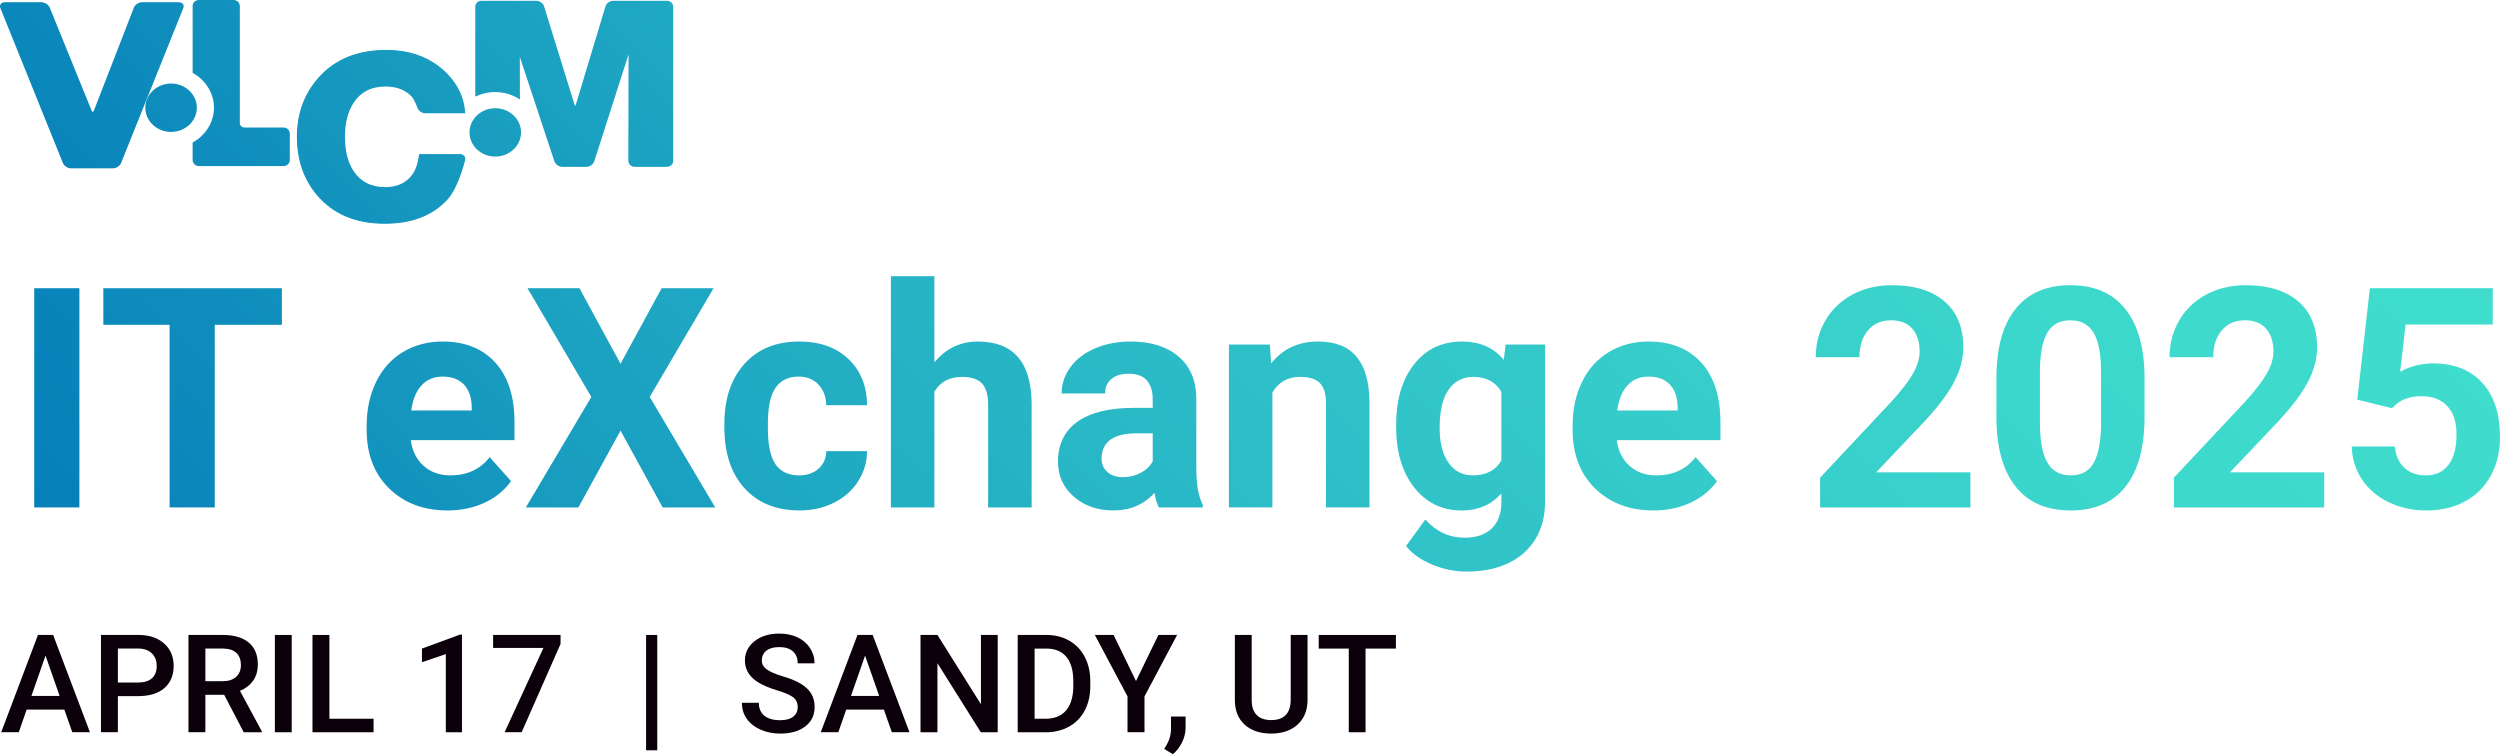 <?xml version="1.0" encoding="UTF-8"?><svg id="Layer_1" xmlns="http://www.w3.org/2000/svg" xmlns:xlink="http://www.w3.org/1999/xlink" viewBox="0 0 1200 362"><defs><style>.cls-1{fill:url(#linear-gradient-8);}.cls-2{fill:url(#linear-gradient-7);}.cls-3{fill:url(#linear-gradient-5);}.cls-4{fill:url(#linear-gradient-6);}.cls-5{fill:url(#linear-gradient-9);}.cls-6{fill:url(#linear-gradient-4);}.cls-7{fill:url(#linear-gradient-3);}.cls-8{fill:url(#linear-gradient-2);}.cls-9{fill:url(#linear-gradient);}.cls-10{fill:url(#linear-gradient-21);}.cls-10,.cls-11,.cls-12,.cls-13{isolation:isolate;}.cls-11{fill:url(#linear-gradient-25);}.cls-12{fill:url(#linear-gradient-23);}.cls-13{fill:url(#linear-gradient-15);}.cls-14{fill:url(#linear-gradient-10);}.cls-15{fill:url(#linear-gradient-11);}.cls-16{fill:url(#linear-gradient-12);}.cls-17{fill:url(#linear-gradient-13);}.cls-18{fill:url(#linear-gradient-19);}.cls-19{fill:url(#linear-gradient-14);}.cls-20{fill:url(#linear-gradient-20);}.cls-21{fill:url(#linear-gradient-22);}.cls-22{fill:url(#linear-gradient-16);}.cls-23{fill:url(#linear-gradient-17);}.cls-24{fill:url(#linear-gradient-18);}.cls-25{fill:url(#linear-gradient-24);}.cls-26{fill:url(#linear-gradient-26);}.cls-27{fill:#0c000a;}</style><linearGradient id="linear-gradient" x1="-139.43" y1="357.66" x2="1739.38" y2="-1521.14" gradientUnits="userSpaceOnUse"><stop offset="0" stop-color="#0075b8"/><stop offset=".11" stop-color="#0a86bb"/><stop offset=".39" stop-color="#24b0c4"/><stop offset=".54" stop-color="#2ec0c8"/><stop offset=".62" stop-color="#33c8c9"/><stop offset=".83" stop-color="#3cd8cc"/><stop offset=".99" stop-color="#40dece"/></linearGradient><linearGradient id="linear-gradient-2" x1="-79.19" y1="346.49" x2="1104.47" y2="-837.17" xlink:href="#linear-gradient"/><linearGradient id="linear-gradient-3" x1="-10.48" y1="429.41" x2="985.93" y2="-566.99" xlink:href="#linear-gradient"/><linearGradient id="linear-gradient-4" x1="-36.56" y1="525.75" x2="1110.96" y2="-621.77" xlink:href="#linear-gradient"/><linearGradient id="linear-gradient-5" x1="23.39" y1="564.51" x2="1043.02" y2="-455.11" xlink:href="#linear-gradient"/><linearGradient id="linear-gradient-6" x1="-6.02" y1="655.5" x2="1105.65" y2="-456.17" xlink:href="#linear-gradient"/><linearGradient id="linear-gradient-7" x1="49.08" y1="706.2" x2="1101.69" y2="-346.41" xlink:href="#linear-gradient"/><linearGradient id="linear-gradient-8" x1="27.57" y1="800.51" x2="1142.29" y2="-314.2" xlink:href="#linear-gradient"/><linearGradient id="linear-gradient-9" x1="-27.48" y1="952.59" x2="1209.88" y2="-284.77" xlink:href="#linear-gradient"/><linearGradient id="linear-gradient-10" x1="135.68" y1="862.1" x2="1132.09" y2="-134.31" xlink:href="#linear-gradient"/><linearGradient id="linear-gradient-11" x1="-2.39" y1="1111.3" x2="1217.16" y2="-108.25" xlink:href="#linear-gradient"/><linearGradient id="linear-gradient-12" x1="46.63" y1="1138.17" x2="1210.51" y2="-25.71" xlink:href="#linear-gradient"/><linearGradient id="linear-gradient-13" x1="12.06" y1="1266.67" x2="1231.61" y2="47.12" xlink:href="#linear-gradient"/><linearGradient id="linear-gradient-14" x1="18.96" y1="1331.84" x2="1235.32" y2="115.49" xlink:href="#linear-gradient"/><linearGradient id="linear-gradient-15" x1="-54.81" y1="188.64" x2="839.89" y2="-706.06" xlink:href="#linear-gradient"/><linearGradient id="linear-gradient-16" x1="-54.75" y1="188.58" x2="839.57" y2="-705.73" xlink:href="#linear-gradient"/><linearGradient id="linear-gradient-17" x1="-90.58" y1="160" x2="925.03" y2="-855.61" xlink:href="#linear-gradient"/><linearGradient id="linear-gradient-18" x1="-90.42" y1="159.91" x2="924.12" y2="-854.63" xlink:href="#linear-gradient"/><linearGradient id="linear-gradient-19" x1="-31.11" y1="281.44" x2="919.18" y2="-668.85" xlink:href="#linear-gradient"/><linearGradient id="linear-gradient-20" x1="-31.03" y1="281.36" x2="918.9" y2="-668.57" xlink:href="#linear-gradient"/><linearGradient id="linear-gradient-21" x1="15.61" y1="300.19" x2="901.19" y2="-585.4" xlink:href="#linear-gradient"/><linearGradient id="linear-gradient-22" x1="15.07" y1="300.78" x2="902.22" y2="-586.37" xlink:href="#linear-gradient"/><linearGradient id="linear-gradient-23" x1="-124.06" y1="279.7" x2="1210.86" y2="-1055.22" xlink:href="#linear-gradient"/><linearGradient id="linear-gradient-24" x1="-122.97" y1="278.6" x2="1205.7" y2="-1050.07" xlink:href="#linear-gradient"/><linearGradient id="linear-gradient-25" x1="-1.88" y1="303.16" x2="892.82" y2="-591.54" xlink:href="#linear-gradient"/><linearGradient id="linear-gradient-26" x1="-1.78" y1="303.05" x2="892.54" y2="-591.26" xlink:href="#linear-gradient"/></defs><path class="cls-9" d="M38.11,243.57h-21.68v-105.22h21.68v105.22Z"/><path class="cls-8" d="M135.31,155.91h-32.23v87.66h-21.68v-87.66h-31.8v-17.56h85.71v17.56Z"/><path class="cls-7" d="M214.8,245.01c-11.47,0-20.8-3.52-28-10.55-7.2-7.03-10.8-16.4-10.8-28.11v-2.02c0-7.85,1.52-14.87,4.55-21.07,3.04-6.19,7.33-10.96,12.9-14.31,5.56-3.35,11.91-5.02,19.04-5.02,10.7,0,19.11,3.37,25.26,10.12,6.14,6.75,9.21,16.31,9.21,28.69v8.53h-49.79c.67,5.11,2.71,9.2,6.11,12.29,3.4,3.08,7.7,4.62,12.9,4.62,8.04,0,14.33-2.91,18.86-8.74l10.26,11.49c-3.13,4.43-7.37,7.89-12.72,10.37-5.35,2.48-11.27,3.72-17.78,3.72ZM212.42,180.77c-4.14,0-7.5,1.4-10.08,4.21-2.58,2.81-4.23,6.82-4.95,12.05h29.05v-1.67c-.1-4.65-1.35-8.24-3.76-10.78-2.41-2.54-5.83-3.81-10.26-3.81Z"/><path class="cls-6" d="M297.84,174.63l19.73-36.28h24.93l-30.64,52.18,31.44,53.04h-25.22l-20.23-36.86-20.23,36.86h-25.22l31.44-53.04-30.64-52.18h24.93l19.73,36.28Z"/><path class="cls-3" d="M383.47,228.18c3.85,0,6.99-1.06,9.39-3.18,2.41-2.12,3.66-4.94,3.76-8.46h19.58c-.05,5.3-1.49,10.15-4.34,14.56-2.84,4.41-6.73,7.83-11.67,10.26-4.94,2.43-10.39,3.65-16.37,3.65-11.18,0-19.99-3.55-26.45-10.66-6.46-7.11-9.68-16.92-9.68-29.45v-1.37c0-12.04,3.2-21.65,9.61-28.83,6.41-7.18,15.2-10.77,26.38-10.77,9.78,0,17.62,2.78,23.52,8.35,5.9,5.56,8.9,12.97,9,22.22h-19.58c-.1-4.07-1.35-7.37-3.76-9.92-2.41-2.54-5.59-3.81-9.54-3.81-4.87,0-8.54,1.77-11.02,5.32-2.48,3.55-3.72,9.3-3.72,17.26v2.17c0,8.06,1.23,13.85,3.69,17.37,2.46,3.52,6.19,5.28,11.2,5.28Z"/><path class="cls-4" d="M448.51,173.91c5.54-6.65,12.5-9.97,20.88-9.97,16.96,0,25.56,9.85,25.8,29.56v50.08h-20.88v-49.5c0-4.48-.96-7.79-2.89-9.94-1.93-2.14-5.13-3.22-9.61-3.22-6.12,0-10.55,2.36-13.3,7.08v55.57h-20.88v-111h20.88v41.34Z"/><path class="cls-2" d="M556.26,243.57c-.96-1.88-1.66-4.22-2.1-7.01-5.06,5.64-11.63,8.45-19.73,8.45-7.66,0-14.01-2.22-19.04-6.65-5.03-4.43-7.55-10.02-7.55-16.77,0-8.29,3.07-14.65,9.21-19.08,6.14-4.43,15.02-6.67,26.63-6.72h9.61v-4.48c0-3.61-.93-6.5-2.78-8.67-1.86-2.17-4.78-3.25-8.78-3.25-3.52,0-6.28.84-8.27,2.53-2,1.69-3,4-3,6.94h-20.88c0-4.53,1.4-8.72,4.19-12.57,2.79-3.85,6.74-6.88,11.85-9.07,5.11-2.19,10.84-3.29,17.2-3.29,9.63,0,17.28,2.42,22.94,7.26,5.66,4.84,8.49,11.65,8.49,20.42v33.89c.05,7.42,1.08,13.03,3.11,16.84v1.23h-21.1ZM538.99,229.04c3.08,0,5.93-.69,8.53-2.06,2.6-1.37,4.53-3.22,5.78-5.53v-13.44h-7.8c-10.45,0-16.02,3.61-16.69,10.84l-.07,1.23c0,2.6.91,4.75,2.75,6.43,1.83,1.69,4.34,2.53,7.52,2.53Z"/><path class="cls-1" d="M609.52,165.38l.65,9.03c5.59-6.98,13.08-10.48,22.47-10.48,8.29,0,14.45,2.43,18.5,7.3,4.05,4.87,6.12,12.14,6.21,21.82v50.51h-20.88v-50.01c0-4.43-.96-7.65-2.89-9.65-1.93-2-5.13-3-9.61-3-5.88,0-10.29,2.51-13.22,7.52v55.14h-20.88v-78.19h19.66Z"/><path class="cls-5" d="M670.15,203.9c0-12,2.86-21.65,8.56-28.98,5.71-7.32,13.41-10.98,23.09-10.98,8.58,0,15.25,2.94,20.02,8.82l.87-7.37h18.93v75.59c0,6.84-1.55,12.79-4.66,17.85-3.11,5.06-7.48,8.91-13.12,11.56-5.64,2.65-12.24,3.97-19.8,3.97-5.73,0-11.32-1.15-16.77-3.43-5.44-2.29-9.56-5.24-12.36-8.85l9.25-12.72c5.2,5.83,11.51,8.74,18.93,8.74,5.54,0,9.85-1.48,12.94-4.44,3.08-2.96,4.63-7.17,4.63-12.61v-4.19c-4.82,5.44-11.15,8.17-19.01,8.17-9.39,0-17-3.67-22.8-11.02-5.81-7.35-8.71-17.09-8.71-29.23v-.87ZM691.03,205.45c0,7.09,1.42,12.65,4.26,16.68,2.84,4.03,6.74,6.04,11.71,6.04,6.36,0,10.91-2.39,13.66-7.17v-32.93c-2.8-4.78-7.3-7.17-13.51-7.17-5.01,0-8.95,2.05-11.82,6.15-2.87,4.1-4.3,10.23-4.3,18.38Z"/><path class="cls-14" d="M793.65,245.01c-11.47,0-20.8-3.52-28-10.55-7.2-7.03-10.8-16.4-10.8-28.11v-2.02c0-7.85,1.52-14.87,4.55-21.07,3.04-6.19,7.34-10.96,12.9-14.31,5.56-3.35,11.91-5.02,19.04-5.02,10.7,0,19.11,3.37,25.26,10.12,6.14,6.75,9.21,16.31,9.21,28.69v8.53h-49.79c.67,5.11,2.71,9.2,6.11,12.29,3.4,3.08,7.7,4.62,12.9,4.62,8.04,0,14.33-2.91,18.86-8.74l10.26,11.49c-3.13,4.43-7.37,7.89-12.72,10.37-5.35,2.48-11.27,3.72-17.78,3.72ZM791.27,180.77c-4.14,0-7.5,1.4-10.08,4.21-2.58,2.81-4.23,6.82-4.95,12.05h29.05v-1.67c-.1-4.65-1.35-8.24-3.76-10.78-2.41-2.54-5.83-3.81-10.26-3.81Z"/><path class="cls-15" d="M945.77,243.57h-72.12v-14.31l34.04-36.28c4.67-5.11,8.13-9.56,10.37-13.37,2.24-3.81,3.36-7.42,3.36-10.84,0-4.67-1.18-8.35-3.54-11.02-2.36-2.67-5.73-4.01-10.12-4.01-4.72,0-8.44,1.63-11.16,4.88-2.72,3.25-4.08,7.53-4.08,12.83h-20.96c0-6.41,1.53-12.26,4.59-17.56,3.06-5.3,7.38-9.45,12.97-12.47,5.59-3.01,11.92-4.52,19.01-4.52,10.84,0,19.26,2.6,25.26,7.8s9,12.55,9,22.04c0,5.2-1.35,10.5-4.05,15.9-2.7,5.4-7.32,11.68-13.87,18.86l-23.92,25.22h45.24v16.84Z"/><path class="cls-16" d="M1029.38,200.07c0,14.55-3.01,25.68-9.03,33.39-6.02,7.71-14.84,11.56-26.45,11.56s-20.23-3.78-26.3-11.35c-6.07-7.56-9.18-18.4-9.32-32.52v-19.37c0-14.69,3.05-25.85,9.14-33.46,6.09-7.61,14.87-11.42,26.34-11.42s20.23,3.77,26.3,11.31c6.07,7.54,9.18,18.37,9.32,32.48v19.37ZM1008.5,178.77c0-8.73-1.19-15.08-3.58-19.06-2.39-3.98-6.11-5.97-11.16-5.97s-8.54,1.89-10.88,5.68c-2.34,3.79-3.58,9.7-3.72,17.76v25.61c0,8.58,1.17,14.96,3.51,19.13,2.34,4.17,6.08,6.26,11.24,6.26s8.79-2,11.06-6c2.26-4,3.44-10.13,3.54-18.37v-25.03Z"/><path class="cls-17" d="M1115.59,243.57h-72.12v-14.31l34.04-36.28c4.67-5.11,8.13-9.56,10.37-13.37,2.24-3.81,3.36-7.42,3.36-10.84,0-4.67-1.18-8.35-3.54-11.02-2.36-2.67-5.73-4.01-10.12-4.01-4.72,0-8.44,1.63-11.16,4.88-2.72,3.25-4.08,7.53-4.08,12.83h-20.96c0-6.41,1.53-12.26,4.59-17.56,3.06-5.3,7.38-9.45,12.97-12.47,5.59-3.01,11.92-4.52,19.01-4.52,10.84,0,19.26,2.6,25.26,7.8s9,12.55,9,22.04c0,5.2-1.35,10.5-4.05,15.9-2.7,5.4-7.32,11.68-13.87,18.86l-23.92,25.22h45.24v16.84Z"/><path class="cls-19" d="M1131.49,191.83l6.07-53.48h58.97v17.42h-41.84l-2.6,22.62c4.96-2.65,10.24-3.97,15.83-3.97,10.02,0,17.87,3.11,23.56,9.32,5.68,6.21,8.53,14.91,8.53,26.09,0,6.79-1.43,12.88-4.3,18.25-2.87,5.37-6.97,9.54-12.32,12.5-5.35,2.96-11.66,4.44-18.93,4.44-6.36,0-12.26-1.29-17.71-3.87-5.44-2.58-9.74-6.2-12.9-10.88-3.16-4.67-4.83-10-5.02-15.97h20.67c.43,4.38,1.96,7.79,4.59,10.23,2.63,2.43,6.06,3.65,10.3,3.65,4.72,0,8.36-1.7,10.91-5.09,2.55-3.4,3.83-8.2,3.83-14.42s-1.47-10.55-4.41-13.73c-2.94-3.18-7.11-4.77-12.5-4.77-4.96,0-8.99,1.3-12.07,3.9l-2.02,1.88-16.62-4.12Z"/><path class="cls-13" d="M94.12,51.71c0,6.22-5.37,11.26-12,11.26s-12-5.05-12-11.26,5.37-11.27,12-11.27,12,5.04,12,11.27Z"/><path class="cls-22" d="M69.75,51.71c0,6.4,5.55,11.61,12.37,11.61s12.37-5.21,12.37-11.61-5.55-11.61-12.37-11.61-12.37,5.21-12.37,11.61ZM70.49,51.71c0-6.02,5.22-10.92,11.63-10.92s11.63,4.9,11.63,10.92-5.22,10.92-11.63,10.92-11.63-4.9-11.63-10.92Z"/><path class="cls-23" d="M85.95,1.35c1.47,0,2.25,1.05,1.73,2.34l-29.91,74.41c-.52,1.29-2.14,2.34-3.61,2.34h-20.04c-1.47,0-3.09-1.05-3.61-2.34L.49,3.69C-.03,2.4.74,1.35,2.21,1.35h17.69c1.47,0,3.1,1.05,3.62,2.34l20.07,49.39c.52,1.29,1.36,1.28,1.86-.01L64.62,3.7c.5-1.3,2.11-2.35,3.58-2.35h17.75Z"/><path class="cls-24" d="M68.17,1.1c-1.61,0-3.37,1.16-3.92,2.58l-19.14,49.31c-.2.51-.44.74-.58.75-.14,0-.38-.23-.59-.74L23.88,3.66c-.57-1.41-2.35-2.56-3.96-2.56H2.25c-.83,0-1.51.3-1.91.84C-.05,2.48-.11,3.18.19,3.91l30,74.34c.57,1.41,2.34,2.56,3.95,2.56h20.02c1.61,0,3.38-1.15,3.95-2.56L87.98,3.91c.29-.73.24-1.43-.16-1.97-.4-.54-1.08-.84-1.91-.84h-17.73ZM44.54,54.37c.3,0,.86-.16,1.27-1.2L64.96,3.84c.45-1.15,1.92-2.12,3.23-2.12h17.74c.59,0,1.05.19,1.3.54.26.35.28.82.08,1.33l-29.89,74.37c-.46,1.15-1.95,2.12-3.26,2.12h-20.03c-1.31,0-2.8-.97-3.26-2.12L.86,3.58c-.21-.51-.18-.99.07-1.33.26-.35.72-.54,1.3-.54h17.68c1.31,0,2.81.97,3.27,2.11l20.06,49.36c.42,1.03.99,1.19,1.29,1.18Z"/><path class="cls-18" d="M220.89,74.32c1.47,0,2.41,1.1,2.1,2.44,0,0-3.03,13.01-8.5,18.96-6.99,7.62-16.94,11.43-29.85,11.43-13.77,0-24.48-4.48-32.13-13.43-6.49-7.6-9.74-17-9.74-28.19s3.74-21.2,11.22-29.11c7.69-8.14,18.15-12.22,31.39-12.22,11.92,0,21.56,3.71,28.92,11.14,5.34,5.39,8.24,11.61,8.69,18.65h-18.8c-1.47,0-3.02-1.08-3.45-2.39,0,0-1.29-3.95-3.09-5.8-3.08-3.11-7.28-4.67-12.61-4.67-7.14,0-12.43,2.78-15.87,8.34-2.67,4.33-4,9.72-4,16.17,0,6.8,1.35,12.28,4.06,16.45,3.53,5.41,8.73,8.11,15.63,8.11,5.86,0,10.29-2.02,13.29-6.06,1.68-2.25,2.81-5.53,3.38-9.84h19.36Z"/><path class="cls-20" d="M153.79,36.25c-7.49,7.92-11.29,17.77-11.29,29.28s3.3,20.74,9.8,28.35c7.67,8.98,18.55,13.53,32.34,13.53,12.93,0,23.05-3.88,30.06-11.52,5.45-5.94,8.43-18.54,8.56-19.07.18-.75.02-1.47-.45-2.01-.47-.55-1.18-.85-2-.85h-19.64l-.04.3c-.56,4.22-1.68,7.48-3.31,9.66-2.9,3.91-7.26,5.9-12.96,5.9-6.71,0-11.85-2.67-15.28-7.93-2.65-4.09-4-9.55-4-16.24s1.33-11.72,3.94-15.96c3.35-5.41,8.57-8.15,15.52-8.15,5.19,0,9.33,1.53,12.31,4.55,1.72,1.76,2.99,5.61,3.01,5.65.47,1.45,2.18,2.63,3.79,2.63h19.15l-.02-.37c-.46-7.08-3.41-13.41-8.77-18.82-7.38-7.45-17.18-11.23-29.13-11.23-13.26,0-23.89,4.14-31.6,12.3ZM152.75,93.56c-6.42-7.52-9.68-16.95-9.68-28.03s3.75-21.12,11.15-28.94c7.59-8.04,18.08-12.12,31.17-12.12,11.78,0,21.44,3.72,28.7,11.05,5.17,5.22,8.05,11.31,8.57,18.1h-18.43c-1.3,0-2.72-.99-3.1-2.15-.05-.16-1.34-4.06-3.18-5.94-3.14-3.18-7.49-4.79-12.91-4.79-7.26,0-12.72,2.87-16.22,8.53-2.69,4.37-4.06,9.88-4.06,16.37,0,6.84,1.39,12.45,4.12,16.67,3.59,5.51,8.96,8.29,15.97,8.29,5.98,0,10.56-2.09,13.62-6.22,1.67-2.23,2.81-5.5,3.41-9.71h19.07c.6,0,1.11.21,1.43.59.33.38.44.89.31,1.44-.03.13-3.08,13.01-8.43,18.85-6.9,7.52-16.86,11.33-29.62,11.33-13.62,0-24.35-4.48-31.9-13.33Z"/><path class="cls-10" d="M320.11.61h-25.79c-1.46,0-2.99,1.08-3.38,2.41l-14.14,47.05c-.4,1.33-1.06,1.33-1.47,0l-14.54-47.06c-.41-1.32-1.94-2.4-3.4-2.4h-26.23c-1.46,0-2.66,1.12-2.66,2.5v42.65c2.77-1.27,5.87-1.99,9.16-1.99,4.26,0,8.22,1.2,11.53,3.25l-.04-19.65c0-1.38.35-1.43.78-.11l16.54,50.04c.44,1.31,1.99,2.39,3.45,2.39h11.54c1.47,0,3.01-1.08,3.43-2.4l16.43-51.3c.42-1.32.77-1.27.76.11l-.11,51.09c0,1.37,1.2,2.5,2.66,2.5h15.48c1.46,0,2.67-1.13,2.67-2.5V3.12c0-1.38-1.2-2.5-2.67-2.5Z"/><path class="cls-21" d="M294.39.37c-1.62,0-3.3,1.19-3.75,2.66l-14.17,47c-.17.57-.34.71-.38.73-.04-.03-.21-.16-.38-.73l-14.56-47.01c-.45-1.46-2.14-2.65-3.76-2.65h-26.23c-1.67,0-3.03,1.28-3.03,2.85v43.16l.53-.24c2.82-1.29,5.85-1.95,9-1.95,4.04,0,7.96,1.1,11.32,3.19l.57.36s-.04-20.28-.04-20.29c0-.06,0-.1,0-.15.02.05.04.09.06.16l16.54,49.99c.48,1.45,2.19,2.63,3.8,2.63h11.55c1.62,0,3.32-1.19,3.79-2.64l16.43-51.25s.02-.06.03-.1c0,.03,0,.05,0,.08,0,0-.11,51.06-.11,51.07,0,.75.31,1.47.89,2,.57.54,1.34.84,2.14.84h15.47c1.67,0,3.03-1.28,3.03-2.85V3.22c0-1.57-1.36-2.85-3.03-2.85h-25.72ZM276.18,51.4c.47,0,.84-.42,1.09-1.25l14.18-47.02c.35-1.17,1.74-2.16,3.04-2.16h25.63c1.27,0,2.3.97,2.3,2.16v74.06c0,1.19-1.03,2.15-2.3,2.15h-15.37c-.61,0-1.19-.22-1.62-.63-.44-.41-.67-.95-.67-1.52l.11-51.06c0-.8-.09-1.34-.54-1.41-.45-.06-.71.44-.95,1.2l-16.44,51.27c-.37,1.16-1.78,2.15-3.08,2.15h-11.53c-1.3,0-2.72-.98-3.11-2.15l-16.58-50.01c-.25-.76-.51-1.26-.97-1.19-.45.06-.54.6-.54,1.39,0,0,.04,17.88.04,19.04-3.36-1.94-7.21-2.98-11.19-2.98-3.08,0-6.04.61-8.82,1.79V3.14c0-1.19,1.03-2.16,2.3-2.16h26.29c1.3,0,2.69.99,3.06,2.15l14.57,47.03c.26.82.62,1.24,1.1,1.24Z"/><path class="cls-12" d="M136.08,61.59h-18.67c-1.47,0-2.66-1.13-2.66-2.5V2.87c0-1.38-1.2-2.5-2.66-2.5h-16.59c-1.47,0-2.66,1.12-2.66,2.5v32c6.14,3.43,10.25,9.69,10.25,16.87s-4.11,13.44-10.25,16.86v8.26c0,1.37,1.2,2.5,2.67,2.5h40.58c1.47,0,2.67-1.12,2.67-2.5v-12.77c0-1.37-1.2-2.49-2.67-2.49Z"/><path class="cls-25" d="M95.49,0c-1.67,0-3.03,1.28-3.03,2.85v32.13l.18.1c6.21,3.48,10.07,9.84,10.07,16.61s-3.86,13.13-10.07,16.61l-.18.1v8.47c0,1.57,1.36,2.85,3.03,2.85h40.58c1.67,0,3.03-1.28,3.03-2.85v-12.8c0-1.57-1.36-2.85-3.03-2.85h-18.67c-1.27,0-2.29-.97-2.29-2.15V2.85c0-1.57-1.36-2.85-3.03-2.85h-16.59ZM93.19,2.89c0-1.19,1.03-2.16,2.3-2.16h16.59c1.27,0,2.3.97,2.3,2.16v56.22c0,1.57,1.36,2.85,3.04,2.85h18.66c1.27,0,2.3.97,2.3,2.16v12.83c0,1.19-1.03,2.16-2.3,2.16h-40.59c-1.27,0-2.3-.97-2.3-2.16v-8.09c6.32-3.63,10.25-10.16,10.25-17.11s-3.92-13.48-10.25-17.11V2.89Z"/><path class="cls-11" d="M249.73,63.55c0,6.22-5.37,11.26-12,11.26s-12-5.04-12-11.26,5.37-11.26,12-11.26,12,5.04,12,11.26Z"/><path class="cls-26" d="M225.36,63.55c0,6.4,5.55,11.61,12.37,11.61s12.37-5.21,12.37-11.61-5.55-11.61-12.37-11.61-12.37,5.21-12.37,11.61ZM226.1,63.55c0-6.02,5.22-10.92,11.63-10.92s11.63,4.9,11.63,10.92-5.22,10.92-11.63,10.92-11.63-4.9-11.63-10.92Z"/><path class="cls-27" d="M30.89,340.6H12.8l-3.79,10.87H.58l17.64-46.7h7.28l17.67,46.7h-8.47l-3.82-10.87ZM15.08,334.06h13.54l-6.77-19.37-6.77,19.37Z"/><path class="cls-27" d="M56.58,334.15v17.32h-8.12v-46.7h17.87c5.22,0,9.36,1.36,12.43,4.08s4.6,6.32,4.6,10.79-1.5,8.15-4.51,10.69c-3,2.55-7.21,3.82-12.62,3.82h-9.65ZM56.58,327.61h9.75c2.89,0,5.09-.68,6.61-2.04s2.28-3.32,2.28-5.89-.77-4.54-2.31-6.05c-1.54-1.51-3.66-2.28-6.35-2.33h-9.98v16.29Z"/><path class="cls-27" d="M107.62,333.51h-9.04v17.96h-8.12v-46.7h16.42c5.39,0,9.55,1.21,12.48,3.63,2.93,2.42,4.39,5.92,4.39,10.5,0,3.12-.75,5.74-2.26,7.85-1.51,2.11-3.61,3.73-6.3,4.86l10.49,19.45v.42h-8.69l-9.37-17.96ZM98.57,326.97h8.34c2.74,0,4.88-.69,6.42-2.07s2.31-3.27,2.31-5.66-.71-4.44-2.13-5.81c-1.42-1.37-3.54-2.07-6.37-2.12h-8.56v15.65Z"/><path class="cls-27" d="M140.02,351.48h-8.08v-46.7h8.08v46.7Z"/><path class="cls-27" d="M158.11,345h21.2v6.48h-29.32v-46.7h8.12v40.22Z"/><path class="cls-27" d="M221.75,351.48h-7.76v-37.52l-11.45,3.9v-6.54l18.22-6.7h.99v46.86Z"/><path class="cls-27" d="M269.06,309.1l-18.67,42.37h-8.18l18.64-40.45h-24.15v-6.26h32.37v4.33Z"/><path class="cls-27" d="M315.48,360.14h-5.36v-55.36h5.36v55.36Z"/><path class="cls-27" d="M382.9,339.45c0-2.05-.72-3.64-2.17-4.75-1.44-1.11-4.05-2.23-7.81-3.37s-6.76-2.4-8.98-3.79c-4.26-2.67-6.38-6.16-6.38-10.46,0-3.76,1.53-6.86,4.6-9.3,3.07-2.44,7.05-3.66,11.95-3.66,3.25,0,6.15.6,8.69,1.8,2.54,1.2,4.54,2.9,6,5.12,1.45,2.21,2.18,4.67,2.18,7.36h-8.08c0-2.44-.77-4.35-2.29-5.73-1.53-1.38-3.72-2.07-6.56-2.07-2.65,0-4.71.57-6.17,1.7-1.46,1.13-2.2,2.72-2.2,4.75,0,1.71.79,3.14,2.37,4.28,1.58,1.14,4.19,2.26,7.83,3.34,3.64,1.08,6.55,2.31,8.76,3.69,2.2,1.38,3.82,2.96,4.84,4.75s1.54,3.88,1.54,6.27c0,3.89-1.49,6.99-4.47,9.29-2.98,2.3-7.03,3.45-12.14,3.45-3.38,0-6.48-.63-9.32-1.88-2.83-1.25-5.04-2.98-6.61-5.18-1.57-2.2-2.36-4.77-2.36-7.7h8.12c0,2.65.88,4.7,2.63,6.16,1.75,1.45,4.27,2.18,7.54,2.18,2.82,0,4.95-.57,6.37-1.72s2.13-2.66,2.13-4.54Z"/><path class="cls-27" d="M424.28,340.6h-18.09l-3.79,10.87h-8.44l17.64-46.7h7.28l17.67,46.7h-8.47l-3.82-10.87ZM408.47,334.06h13.54l-6.77-19.37-6.77,19.37Z"/><path class="cls-27" d="M478.91,351.48h-8.12l-20.82-33.14v33.14h-8.12v-46.7h8.12l20.88,33.26v-33.26h8.05v46.7Z"/><path class="cls-27" d="M488.5,351.48v-46.7h13.79c4.13,0,7.79.92,10.99,2.76,3.2,1.84,5.67,4.45,7.43,7.83,1.75,3.38,2.63,7.25,2.63,11.61v2.34c0,4.43-.88,8.32-2.65,11.68-1.76,3.36-4.28,5.95-7.54,7.76-3.26,1.82-7,2.73-11.21,2.73h-13.44ZM496.61,311.32v33.68h5.29c4.26,0,7.52-1.33,9.8-3.99,2.28-2.66,3.44-6.48,3.48-11.47v-2.6c0-5.07-1.1-8.94-3.3-11.61-2.2-2.67-5.4-4.01-9.59-4.01h-5.68Z"/><path class="cls-27" d="M545.28,326.9l10.75-22.13h8.98l-15.65,29.51v17.19h-8.15v-17.19l-15.69-29.51h9.01l10.75,22.13Z"/><path class="cls-27" d="M563.01,362l-4.2-2.5c1.24-1.95,2.09-3.64,2.55-5.08s.7-2.91.72-4.41v-6.06h7.02l-.03,5.61c-.02,2.27-.59,4.54-1.72,6.82-1.12,2.28-2.57,4.15-4.35,5.63Z"/><path class="cls-27" d="M627.62,304.77v31.21c0,4.96-1.59,8.89-4.76,11.79-3.18,2.9-7.4,4.35-12.69,4.35s-9.59-1.43-12.73-4.28-4.71-6.82-4.71-11.88v-31.18h8.08v31.24c0,3.12.79,5.51,2.37,7.15,1.58,1.65,3.91,2.47,6.99,2.47,6.24,0,9.37-3.29,9.37-9.88v-30.99h8.08Z"/><path class="cls-27" d="M670.02,311.32h-14.56v40.16h-8.05v-40.16h-14.43v-6.54h37.05v6.54Z"/></svg>